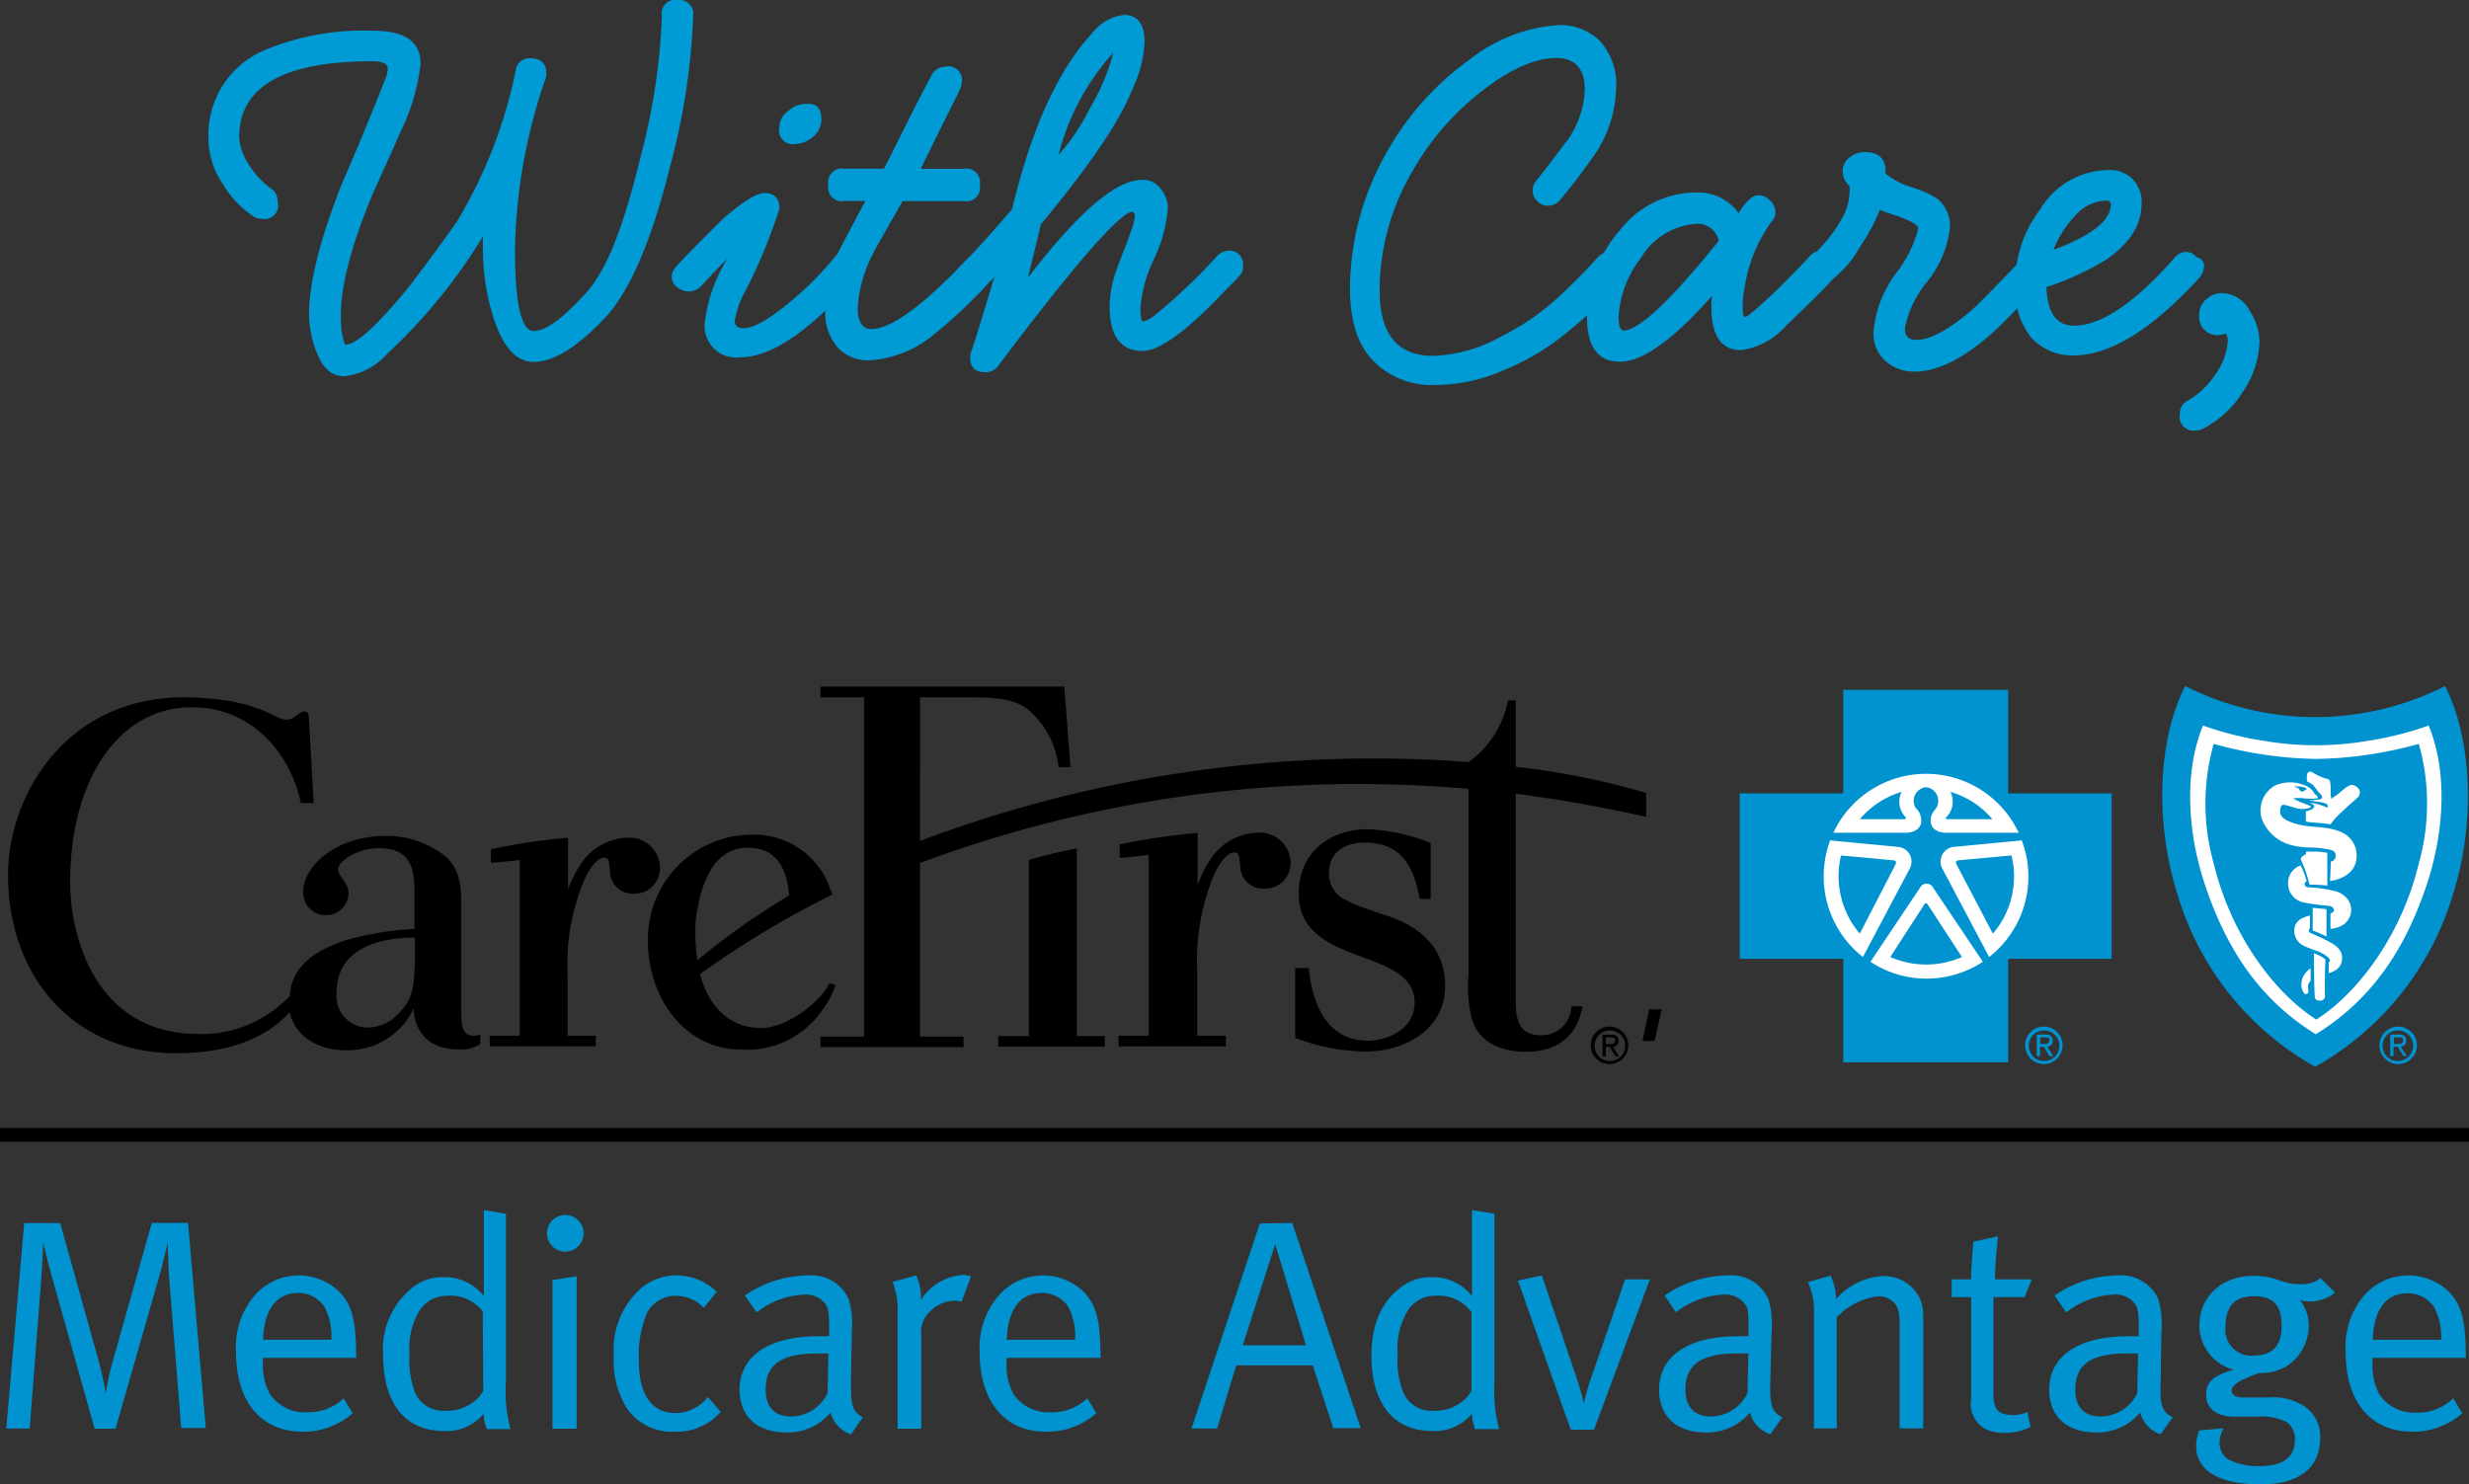 <svg xmlns="http://www.w3.org/2000/svg" viewBox="0 0 180.55 108.56"><rect x="0" y="0" width="180.55" height="108.56" fill="#333333" stroke="none"/><defs><style>.cls-1{fill:#009ad4;}.cls-2,.cls-5{fill:none;}.cls-3{fill:#0093d0;}.cls-4{fill:#fff;}.cls-5{stroke:#000;stroke-width:1px;}</style></defs><g id="Layer_2" data-name="Layer 2"><g id="Layer_1-2" data-name="Layer 1"><g id="Layer_2-2" data-name="Layer 2"><path class="cls-1" d="M50.69,1.11A48.75,48.75,0,0,1,49,12.18C47.68,17.49,46.17,21,44.47,23c-2.1,2.29-3.93,3.47-5.44,3.47-1.31,0-2.29-1.12-3-3.41a16.92,16.92,0,0,1-.72-4.84v-.92a39.87,39.87,0,0,1-7,8.58,4.89,4.89,0,0,1-3.14,1.64c-.92,0-1.57-.59-2-1.71A7.64,7.64,0,0,1,22.6,23q0-3.45,2.35-9.43c.86-2,2-4.65,3.28-7.93A2.65,2.65,0,0,0,28.36,5c0-.32-.39-.52-1.11-.52-6.49,0-9.76,1.83-9.76,5.57a4,4,0,0,0,.72,2,5.9,5.9,0,0,0,1.64,1.76,1.09,1.09,0,0,1,.45.92A1,1,0,0,1,19.13,16a1.15,1.15,0,0,1-.73-.26,7.58,7.58,0,0,1-2.16-2.36,6,6,0,0,1-1-3.27,6.73,6.73,0,0,1,4.38-6.55,18.7,18.7,0,0,1,7.67-1.31c2.29,0,3.47.78,3.47,2.42a15.46,15.46,0,0,1-1.44,4.91c-.72,1.64-1.44,3.21-2.17,4.85-1.5,3.67-2.22,6.48-2.22,8.58A9.52,9.52,0,0,0,25,24.36c.13.59.2.85.27.85.78,0,2.35-1.44,4.65-4.25,1.24-1.64,2.42-3.21,3.47-4.72A34.8,34.8,0,0,0,37.72,5.11a1,1,0,0,1,1.05-.85c.79,0,1.18.39,1.18,1.11a.89.89,0,0,1-.06.39,40,40,0,0,0-2.23,12.45c0,4,.46,6,1.37,6s2.1-.92,3.74-2.69,2.81-4.91,4.06-10A46.62,46.62,0,0,0,48.4,1.18,1,1,0,0,1,49.58,0,1,1,0,0,1,50.69,1.11Z"/><path class="cls-1" d="M63.07,19.52c0,.26-.13.45-.39.78-3.47,3.93-6.29,5.83-8.52,5.83a2.3,2.3,0,0,1-2.62-2.55,11.5,11.5,0,0,1,1.64-4.65c-.26.26-.92.91-1.9,2a1.3,1.3,0,0,1-.92.39,1.42,1.42,0,0,1-.85-.32.94.94,0,0,1-.39-.79,1.18,1.18,0,0,1,.33-.72c.72-.79,1.83-1.9,3.4-3.47,1.44-1.24,2.43-1.9,3.08-1.9S57,14.47,57,15.26a39.26,39.26,0,0,1-2.48,6,6.65,6.65,0,0,0-.79,2.23c0,.32.2.52.65.52.72,0,1.9-.66,3.48-2A23.24,23.24,0,0,0,61,18.86a1,1,0,0,1,.85-.46,1.08,1.08,0,0,1,.79.33A1,1,0,0,1,63.07,19.52Zm-3-10.81A1.71,1.71,0,0,1,59.47,10a2.09,2.09,0,0,1-1.31.53A1,1,0,0,1,57,9.3a1.38,1.38,0,0,1,.65-1.18,1.85,1.85,0,0,1,1.25-.52C59.73,7.53,60.06,7.92,60.06,8.71Z"/><path class="cls-1" d="M73,19.52a1.82,1.82,0,0,1-.65,1.11,34.79,34.79,0,0,1-3.93,3.73,8.15,8.15,0,0,1-4.91,2,3,3,0,0,1-2.23-.92,3.76,3.76,0,0,1-.92-2.75,11,11,0,0,1,.92-4.19c.26-.53.92-1.77,2-3.8H61.76a1,1,0,0,1-1.18-1.18,1,1,0,0,1,1.18-1.18h2.88c.92-1.77,2-4.06,3.47-6.81a1.12,1.12,0,0,1,1-.65A1,1,0,0,1,70.34,6a2.3,2.3,0,0,1-.13.52c-.66,1.37-1.64,3.27-2.88,5.83h3.14a1,1,0,0,1,1.18,1.18,1,1,0,0,1-1.18,1.18H66c-1.12,2-1.84,3.2-2.1,3.73a10,10,0,0,0-1.18,4.06c0,1,.33,1.57,1,1.57,1.37,0,3.6-1.57,6.61-4.71.72-.73,1.18-1.05,1.51-1.05a1.12,1.12,0,0,1,.79.32A1,1,0,0,1,73,19.52Z"/><path class="cls-1" d="M90.9,19.45a.88.88,0,0,1-.26.72c-.13.2-.72.72-1.64,1.7-2.49,2.56-4.32,3.8-5.43,3.8-1.64,0-2.43-1.11-2.43-3.27a8.4,8.4,0,0,1,.59-2.88c.33-.92.72-1.84,1-2.69a3.68,3.68,0,0,0,.26-1c0-.46-.32-.46-1,.13-1.51,1.24-4.52,4.85-9,10.81a1.1,1.1,0,0,1-1,.45c-.72,0-1.05-.39-1.05-1.11a1.59,1.59,0,0,1,.13-.52c.46-1.38,1-3.21,1.71-5.57-.13.2-.53.52-1,1.05a1.15,1.15,0,0,1-.85.39c-.79,0-1.18-.33-1.18-1.05a1.06,1.06,0,0,1,.33-.78q1.56-1.57,3.93-4.33c1.44-6,3.4-10.21,5.82-12.83a3.5,3.5,0,0,1,2.36-1.38c1,0,1.51.66,1.51,2a8.88,8.88,0,0,1-.85,3.34c-1,2.55-3.34,5.89-6.75,10-.19.92-.52,2.16-.92,3.87,3.67-4.78,6.42-7.14,8.32-7.14a1.57,1.57,0,0,1,1.38.65,2.27,2.27,0,0,1,.52,1.31,10.21,10.21,0,0,1-1,3.8,10.22,10.22,0,0,0-1,3.54c0,.72.06,1.05.19,1.05a2.11,2.11,0,0,0,.79-.4A41.84,41.84,0,0,0,89,18.73a1.16,1.16,0,0,1,.79-.39A1,1,0,0,1,90.9,19.45ZM81.41,3.86a17.46,17.46,0,0,0-4,7.47A15.85,15.85,0,0,0,79.7,7.92,15.72,15.72,0,0,0,81.41,3.86Z"/><path class="cls-1" d="M119,19.52a1.44,1.44,0,0,1-.26.78,32,32,0,0,1-4.46,4.26,17.75,17.75,0,0,1-4.39,2.55A12.52,12.52,0,0,1,105,28.16a6,6,0,0,1-4.45-1.64c-1.24-1.18-1.83-3-1.83-5.37a20.17,20.17,0,0,1,2.68-10,21,21,0,0,1,6.09-6.81A11.8,11.8,0,0,1,114,1.83,4.17,4.17,0,0,1,117,3a4.71,4.71,0,0,1,1.18,3.47,9.11,9.11,0,0,1-1.31,4.45,43.94,43.94,0,0,1-2.81,3.73,1.16,1.16,0,0,1-.86.4,1.08,1.08,0,0,1-.78-.33,1,1,0,0,1-.33-.79,1,1,0,0,1,.26-.72c1.25-1.57,2-2.62,2.36-3.07a6.87,6.87,0,0,0,1.18-3.61c0-1.5-.72-2.29-2.1-2.29s-3.2.72-5.17,2.23a19.55,19.55,0,0,0-5.3,6,17.26,17.26,0,0,0-2.43,8.78c0,3.21,1.31,4.78,3.93,4.78a11,11,0,0,0,5-1.44,18.13,18.13,0,0,0,4.52-3.21c1.18-1.11,2-2,2.49-2.55a1.14,1.14,0,0,1,.85-.4C118.6,18.34,119,18.73,119,19.52Z"/><path class="cls-1" d="M134.45,19.52a1.38,1.38,0,0,1-.32.78c-.92,1.05-2.1,2.16-3.54,3.54a5.25,5.25,0,0,1-3.27,1.77c-1.45,0-2.17-1.05-2.17-3.15a3,3,0,0,1,.07-.85c-2.82,3.21-5.11,4.85-6.75,4.85s-2.42-1.12-2.42-3.28a9.63,9.63,0,0,1,2.36-6.28A7.09,7.09,0,0,1,124,14.08a3.65,3.65,0,0,1,3.14,1.51c.53-.85,1-1.31,1.44-1.31a1.18,1.18,0,0,1,.86.39,1.15,1.15,0,0,1,.39.85.88.88,0,0,1-.26.66,11,11,0,0,0-2,4.91,6.68,6.68,0,0,0-.13,1.5c0,.4.07.59.2.59s1-.72,2.42-2.09c.85-.85,1.64-1.64,2.23-2.29a1.17,1.17,0,0,1,1-.46C134.06,18.34,134.45,18.73,134.45,19.52Zm-8.77-1.9a1.54,1.54,0,0,0-1.57-1.25A5.09,5.09,0,0,0,120,18.86a7.76,7.76,0,0,0-1.64,4.32c0,.66.13,1,.4,1C119.91,24.1,122.21,21.94,125.68,17.62Z"/><path class="cls-1" d="M150.11,19.39a1.39,1.39,0,0,1-.33.78c-2.16,2.29-3.6,3.8-4.39,4.45-2,1.71-3.8,2.56-5.37,2.56a3.11,3.11,0,0,1-2.16-.79A2.65,2.65,0,0,1,137,24.3,8.37,8.37,0,0,1,138.64,20a9,9,0,0,0,1.64-3.27c0-.26-.46-.52-1.31-.85-.33-.13-.85-.26-1.5-.53A14.28,14.28,0,0,1,136,18.08a7.82,7.82,0,0,1-2,2.35,1.14,1.14,0,0,1-.66.2,1.38,1.38,0,0,1-.79-.33.93.93,0,0,1-.39-.78c0-.27.33-.72,1-1.44a10.56,10.56,0,0,0,1.71-2.43,4.2,4.2,0,0,0,.39-1.83c0-.07,0-.2-.07-.26a1.52,1.52,0,0,1-.45-1.05,1.26,1.26,0,0,1,.52-1,1.79,1.79,0,0,1,1.11-.39c.92,0,1.44.39,1.51,1.24v.33a5.5,5.5,0,0,0,1.9,1,7.85,7.85,0,0,1,1.9.85,2.54,2.54,0,0,1,.91,2.1,7.71,7.71,0,0,1-1.63,3.93A7.66,7.66,0,0,0,139.3,24c0,.59.26.86.85.86,1,0,2.49-.79,4.32-2.43.59-.59,1.84-1.83,3.74-3.86a1.12,1.12,0,0,1,.78-.39.94.94,0,0,1,.79.39A1.12,1.12,0,0,1,150.11,19.39Z"/><path class="cls-1" d="M161.17,19.52a1.38,1.38,0,0,1-.32.78q-5.21,5.7-9.24,5.7a4.08,4.08,0,0,1-3.08-1.31,5.78,5.78,0,0,1-1.17-3.93,8.92,8.92,0,0,1,1.83-5.44,5.88,5.88,0,0,1,5-2.88,2.34,2.34,0,0,1,1.76.66,2.37,2.37,0,0,1,.66,1.77c0,1.57-.85,2.88-2.49,4.06A20.64,20.64,0,0,1,149.65,21c.06,1.84.72,2.82,2,2.82,2,0,4.45-1.64,7.4-5a1.12,1.12,0,0,1,.78-.39.94.94,0,0,1,.79.39A.63.63,0,0,1,161.17,19.52Zm-6.81-4.59a.3.3,0,0,0-.32-.26,3.09,3.09,0,0,0-2.23,1.05,7.4,7.4,0,0,0-1.64,2.55C153,17.22,154.36,16.11,154.36,14.93Z"/><path class="cls-1" d="M165.23,25a6.94,6.94,0,0,1-1.31,3.8,7.35,7.35,0,0,1-2.81,2.55.89.89,0,0,1-.53.13,1,1,0,0,1-1.17-1.18,1,1,0,0,1,.58-1,5.94,5.94,0,0,0,2-1.9,4.68,4.68,0,0,0,.92-2.42,1.26,1.26,0,0,0-.13-.59,2.09,2.09,0,0,1-.59.13,1.35,1.35,0,0,1-1.37-1.51,1.47,1.47,0,0,1,.59-1.18,1.64,1.64,0,0,1,1.11-.39,2.32,2.32,0,0,1,2,1.31A4.26,4.26,0,0,1,165.23,25Z"/></g><polygon class="cls-2" points="33.27 29.53 32.14 29.53 32.14 29.53 33.27 29.53"/><path d="M103.81,65.74c-.4-2.24-1.26-4.11-4-4.11-1.42,0-2.62.66-2.62,2.18a2.05,2.05,0,0,0,1.19,2,10,10,0,0,0,1.39.6c.51.18,1,.37,1.59.55,1.77.56,4.32,1.89,4.32,5.14s-3,4.81-5.8,4.81a14.7,14.7,0,0,1-5.17-1V70.81h1c.22,2.41,1.22,5.3,4.29,5.31,1.61,0,3.45-.94,3.45-2.78,0-1.64-1.4-2.37-2.69-2.9-2.42-1-5.79-1.66-5.79-5.08,0-3.06,2.34-4.71,5.06-4.71a14.5,14.5,0,0,1,4.59,1v4.11ZM30.34,70.52V68.58c-2.88,0-5.72.94-5.72,4a2.3,2.3,0,0,0,2.32,2.58A3.11,3.11,0,0,0,29,74.28c1.18-1.15,1.25-1.87,1.33-3.76ZM22.58,52.45l.36,6.29H22c-.74-3.6-3.58-7-7.89-7h-.19c-5,0-8.79,5-8.79,12.77,0,4,1.85,11.09,9.34,11.12a8.87,8.87,0,0,0,6.71-2.77c.14-2.16,1.82-3.35,4.13-4.09a21.45,21.45,0,0,1,5-.82V64.84c-.07-1.07-.14-2.8-2.59-2.8-1.67,0-3,1-3,1.54s.77.93.77,1.78a1.66,1.66,0,1,1-3.32-.15c0-1.81,2.34-4.07,6.08-4.07a6.91,6.91,0,0,1,4.48,1.63c1,1.07,1,2.29,1,3.69v7.15c0,1.26,0,2.14.85,2.14a2.58,2.58,0,0,0,.29,0l.25-.1v.72a2.62,2.62,0,0,1-1.72.38,3.47,3.47,0,0,1-2.14-.69,3,3,0,0,1-1-2.3,5.35,5.35,0,0,1-5,3.06c-2,0-3.67-1-4.08-2.78-1.43,1.58-3.95,3-8.33,3C5.27,77,.59,71.33.59,64c0-5.72,4.13-13,12.92-13,5.51.09,6.5,1.64,7.43,1.64.64,0,.88-.6,1.39-.6.07,0,.25.07.25.42ZM60.79,65.17a.89.89,0,0,1,.06.27,68.77,68.77,0,0,0-9.66,5.81c.58,2.2,2,3.94,4.51,3.94,1.82,0,4.2-1.84,4.9-3.16l0-.08c.13,0,.47,0,.47.15a6,6,0,0,1-.94,1.79,6.69,6.69,0,0,1-5.93,2.88c-4.09,0-6.82-3.75-6.82-7.94a7.64,7.64,0,0,1,7.47-7.78,5.92,5.92,0,0,1,5.53,3.18,3.63,3.63,0,0,1,.36.94ZM51,70.23A54.94,54.94,0,0,1,57.7,65.5c-.14-2.08-1-3.49-3-3.49s-3,1.55-3.58,3.83c0,.22-.14.69-.23,1.33A13.38,13.38,0,0,0,51,70.23ZM78.7,75.78h2.09v.78H73v-.78h2.24V62.9a34.7,34.7,0,0,1,3.5-.84V75.78ZM41.5,65.16a7.83,7.83,0,0,1,.93-1.88,4.19,4.19,0,0,1,3.43-2,2.22,2.22,0,0,1,2.4,2.17,1.86,1.86,0,0,1-1.91,1.92,1.66,1.66,0,0,1-1.74-1.63c-.08-.78-.08-1-.44-1-.08,0-.78,0-1.55,1.88a15.83,15.83,0,0,0-1.11,6.71v4.43h2.06v.77H35.81v-.77H38V62.91l-2.1.21v-1a43.91,43.91,0,0,1,5.64-.84l0,3.85Zm46.05-.34a8.3,8.3,0,0,1,.93-1.91,4.25,4.25,0,0,1,3.47-2,2.24,2.24,0,0,1,2.43,2.2A1.87,1.87,0,0,1,92.44,65a1.68,1.68,0,0,1-1.75-1.65c-.07-.78-.07-1-.45-1-.07,0-.78,0-1.57,1.9a16.36,16.36,0,0,0-1.12,6.79v4.72h2.09v.78H81.8v-.78H84V62.54l-2.12.22v-1a50.5,50.5,0,0,1,5.7-.84l0,3.89Zm-20.28,11h3.19v.77H60v-.77h3.19V51H60v-.78H77.83l.45,5.89h-.87A6.49,6.49,0,0,0,75.3,52c-1.17-1-2.7-1-5.42-1h-2.6V61.51a94,94,0,0,1,40.12-5.77,7.3,7.3,0,0,0,2.88-4.51h.56v4.86A54.86,54.86,0,0,1,120.38,58v1.75c-3.29-.74-6.46-1.3-9.54-1.69V73c0,1.16,0,2.72,1.83,2.72a2.17,2.17,0,0,0,2.24-2.12h.82c-.19.89-.71,3.33-4.18,3.33-1.82,0-3.31-.72-3.86-2.21a9.18,9.18,0,0,1-.3-3.42V57.7a91.82,91.82,0,0,0-40.11,5.42V75.78Z"/><path class="cls-3" d="M169.36,78a21.51,21.51,0,0,0,10-12.53c1.69-5.24,1.41-11.44-.56-15.29a21,21,0,0,1-19,0c-2,3.86-2.25,10-.55,15.29a21.41,21.41,0,0,0,10,12.53Z"/><polygon class="cls-3" points="146.85 77.7 146.85 70.13 154.42 70.13 154.42 58.03 146.85 58.03 146.85 50.46 134.79 50.46 134.79 58.03 127.22 58.03 127.22 70.13 134.79 70.13 134.79 77.7 146.85 77.7"/><path class="cls-4" d="M133.84,61.47l5,.48a1.08,1.08,0,0,1,.81,1.59L136.23,70h0a7.49,7.49,0,0,1-2.87-5.89,7.62,7.62,0,0,1,.47-2.63Z"/><path class="cls-4" d="M140.86,57.58a1,1,0,0,0-.77,1.52,1.21,1.21,0,0,1,.4,1c0,.36-.35.8-1.1.81h-5.32a7.48,7.48,0,0,1,6.77-4.31"/><path class="cls-3" d="M134.59,62.57l3.8.35c.27,0,.29.13.23.3L136,68.29a6.48,6.48,0,0,1-1.37-5.72Z"/><path class="cls-3" d="M139.06,57.92a1.63,1.63,0,0,0,.28,1.84c.07.07,0,.13,0,.16H136A6.44,6.44,0,0,1,139.06,57.92Z"/><path class="cls-4" d="M147.84,61.47l-5,.48a1.08,1.08,0,0,0-.8,1.59L145.46,70h0a7.47,7.47,0,0,0,2.39-8.52Z"/><path class="cls-4" d="M140.82,57.58a1,1,0,0,1,.77,1.52c-.35.45-.42.59-.4,1s.35.8,1.11.81h5.32a7.49,7.49,0,0,0-6.78-4.31"/><path class="cls-3" d="M147.09,62.57l-3.79.35c-.28,0-.3.13-.23.3l2.66,5.07a6.38,6.38,0,0,0,1.55-4.19A5.94,5.94,0,0,0,147.09,62.57Z"/><path class="cls-3" d="M142.63,57.92a1.61,1.61,0,0,1-.29,1.84.09.09,0,0,0,0,.16h3.36A6.41,6.41,0,0,0,142.63,57.92Z"/><path class="cls-4" d="M140.84,71.58A7.5,7.5,0,0,0,145,70.35h0l-3.65-5.44a.53.53,0,0,0-.93,0l-3.64,5.44h0a7.44,7.44,0,0,0,4.11,1.23"/><path class="cls-4" d="M169.35,75.65c4.3-2.66,6.59-6.48,8.06-10.79,1.3-3.82,1.63-8.31.19-11.79A24.32,24.32,0,0,1,173,54.21a22.06,22.06,0,0,1-3.66.3h0a22.16,22.16,0,0,1-3.66-.3,24.32,24.32,0,0,1-4.58-1.14c-1.44,3.49-1.11,8,.19,11.79,1.47,4.31,3.75,8.13,8.06,10.79Z"/><path class="cls-3" d="M169.36,74.59c2.91-1.83,6.21-6,7.52-11.44a16.1,16.1,0,0,0,0-8.74,29.53,29.53,0,0,1-3.77.8,28.24,28.24,0,0,1-3.73.3h0a28,28,0,0,1-3.73-.3,30.28,30.28,0,0,1-3.77-.8,16.1,16.1,0,0,0,0,8.74c1.32,5.46,4.62,9.61,7.53,11.44Z"/><path class="cls-4" d="M166.38,57.45a2.07,2.07,0,0,0-.88,2.69,3.17,3.17,0,0,0,2,1.66,5.64,5.64,0,0,0,1.35.19,7,7,0,0,1,1.59.18.43.43,0,0,1,0,.85c0,.47-.05,1.42-.05,1.42s2.28-.22,1.9-2.28a1.87,1.87,0,0,0-.92-1.22c-1.15-.59-2.4-.33-3.57-.71-.4-.13-.95-.32-1.06-.76,0-.18,0-.53.18-.59s.63.15,1.06.25a1.58,1.58,0,0,0,.75,0c.1,0,.24-.07.25-.12s-.12-.09-.18-.12-.27-.1-.41-.16a5,5,0,0,1-.71-.33,2.89,2.89,0,0,1,.83,0,4.49,4.49,0,0,0,.9,0s.12,0,.08-.11-.18-.15-.25-.25a1.24,1.24,0,0,0-.57-.54A2.77,2.77,0,0,0,166.38,57.45Z"/><path class="cls-4" d="M170.19,64.78l0-2.4a6.8,6.8,0,0,0-.74-.09l-.82,0v.2a1.12,1.12,0,0,0-.31.19.28.28,0,0,0-.06.22,8.71,8.71,0,0,1,.62,1.8C169.31,64.72,169.68,64.71,170.19,64.78Z"/><path class="cls-4" d="M167.33,64.42a1.42,1.42,0,0,0,1.19,1.6,14.17,14.17,0,0,0,1.61.22,1.88,1.88,0,0,1,.34.06.3.3,0,0,1,.17.16.24.24,0,0,1,0,.23.6.6,0,0,1-.22.12l0,1.13a2,2,0,0,0,.83-.24,1.29,1.29,0,0,0,.64-.81,1.32,1.32,0,0,0-.24-1.15,1.69,1.69,0,0,0-.82-.54,9.76,9.76,0,0,0-2.08-.3.25.25,0,0,1-.22-.19.27.27,0,0,1,.15-.26s-.08-.27-.17-.53a6.34,6.34,0,0,0-.27-.62A1.35,1.35,0,0,0,167.33,64.42Z"/><path class="cls-4" d="M170.13,66.5l0,2-.51-.24-.5-.2V66.4Z"/><path class="cls-4" d="M167.87,67.62a1.2,1.2,0,0,0,.62,1.57c.29.14.66.27,1,.39s.84.45.88.61-.08.2-.08.2l0,.79a1.58,1.58,0,0,0,.58-.27,1,1,0,0,0,.4-.83c0-.44-.2-.77-.82-1.13a13.51,13.51,0,0,0-1.51-.71.21.21,0,0,1-.1-.23.22.22,0,0,1,.08-.12l0-.92a2,2,0,0,0-.51.17A1.06,1.06,0,0,0,167.87,67.62Z"/><path class="cls-4" d="M170.05,70.31c0-.06,0-.07,0-.12a1.61,1.61,0,0,0-.39-.27,4.68,4.68,0,0,0-.45-.2s0,2.08.06,3.15c0,.24.15.31.37.32s.37-.16.38-.27C170,72.59,170,71.1,170.05,70.31Z"/><path class="cls-4" d="M170.27,57c.1.07.1.08.13.23.07.33,0,.86.06,1.08s.11.07.17,0c.46-.25.77-.68,1.23-.88.22-.09.83.21.69.67-.07.21-.16.25-.3.38s-.65.55-1,.91a5.06,5.06,0,0,0-.68.71,2.4,2.4,0,0,1-.15.2c-.64-.13-1.29-.1-1.8-.21v-.75s.51-.08.61-.33a.16.16,0,0,0-.08-.16,1,1,0,0,0-.28-.15,5,5,0,0,1,1.33.38.26.26,0,0,0,0-.21c-.07-.08-.11-.1-.28-.15s-1.14-.18-1.14-.18a5.46,5.46,0,0,0,.71-.05c.15,0,.28-.06.31-.11s0-.2-.13-.32-.15-.16-.21-.24a5,5,0,0,0-.33-.41,3.17,3.17,0,0,0-.41-.25,1.41,1.41,0,0,1,0-.57.27.27,0,0,1,.31-.14A4,4,0,0,0,170.27,57Z"/><path class="cls-3" d="M168.64,57.74a.66.66,0,0,1-.26.16c-.22,0-.19-.15-.33-.25s-.17,0-.25-.13c.31,0,.71,0,.94.21A.11.11,0,0,0,168.64,57.74Z"/><path class="cls-3" d="M140.73,66.13a.13.13,0,0,1,.22,0L143.47,70a6.52,6.52,0,0,1-5.24,0l2.5-3.86a.13.13,0,0,1,.22,0"/><path class="cls-4" d="M168.67,71.09a1.27,1.27,0,0,0-.37.81,1,1,0,0,0,.16.7.17.17,0,0,0,.32,0c.05-.13,0-.25,0-.53a.5.5,0,0,1,.19-.31v-.93A1.2,1.2,0,0,0,168.67,71.09Z"/><path class="cls-3" d="M174.23,76.45a1.12,1.12,0,1,1,1.12,1.16A1.11,1.11,0,0,1,174.23,76.45Zm1.12,1.38A1.37,1.37,0,1,0,174,76.45,1.37,1.37,0,0,0,175.35,77.83Zm-.29-1.27h.28l.42.69H176l-.45-.7a.4.4,0,0,0,.41-.43c0-.31-.19-.45-.56-.45h-.61v1.58h.24v-.69Zm0-.2v-.48h.33c.17,0,.35,0,.35.22s-.18.26-.39.26Z"/><path class="cls-3" d="M148.36,76.45a1.12,1.12,0,1,1,1.12,1.16A1.11,1.11,0,0,1,148.36,76.45Zm1.12,1.38a1.37,1.37,0,1,0-1.39-1.38A1.37,1.37,0,0,0,149.48,77.83Zm-.29-1.27h.27l.42.69h.27l-.45-.7a.4.4,0,0,0,.41-.43c0-.31-.19-.45-.57-.45h-.6v1.58h.24v-.69Zm0-.2v-.48h.33c.16,0,.35,0,.35.22s-.19.26-.39.26Z"/><path d="M116.61,76.46a1.12,1.12,0,1,1,1.11,1.15A1.11,1.11,0,0,1,116.61,76.46Zm1.11,1.37a1.37,1.37,0,1,0-1.39-1.37A1.36,1.36,0,0,0,117.72,77.83Zm-.29-1.26h.28l.42.69h.27l-.45-.69a.41.41,0,0,0,.41-.44c0-.31-.19-.45-.56-.45h-.61v1.58h.24v-.69Zm0-.2v-.49h.33c.17,0,.35,0,.35.23s-.19.26-.39.26Z"/><path d="M121.51,73.83,121,76.14h-.89l.49-2.31Z"/><line class="cls-5" y1="83.01" x2="180.55" y2="83.01"/><path class="cls-3" d="M1.77,89.46H4.4l2.74,9.82a25.39,25.39,0,0,1,.59,2.63,23,23,0,0,1,.55-2.46l2.82-10h2.65l1.3,15h-1.8l-.88-11c-.07-1-.11-2.56-.11-2.56s-.3,1.38-.59,2.37L8.45,104.5H6.92l-3-10.67c-.48-1.68-.75-2.94-.75-2.94s-.1,2-.17,2.91l-.83,10.69H.46Z"/><path class="cls-3" d="M25.13,102.28l.66,1.09a5.44,5.44,0,0,1-3.68,1.35c-3,0-4.85-2.19-4.85-5.8a5.84,5.84,0,0,1,1.32-4.12,4.29,4.29,0,0,1,6.22-.33c.94,1,1.21,2,1.25,4.61v.24H19.23v.26a4.38,4.38,0,0,0,.51,2.39,3.08,3.08,0,0,0,2.71,1.33A3.72,3.72,0,0,0,25.13,102.28ZM19.23,98h5a4.62,4.62,0,0,0-.51-2.43,2.33,2.33,0,0,0-2-1C20.2,94.63,19.32,95.77,19.23,98Z"/><path class="cls-3" d="M37,88.78V101a10.82,10.82,0,0,0,.33,3.53H35.6a3.81,3.81,0,0,1-.24-1.12,3.48,3.48,0,0,1-2.89,1.26c-2.82,0-4.45-2-4.45-5.52a5.75,5.75,0,0,1,2.26-5.06,3.43,3.43,0,0,1,2.1-.67,3.62,3.62,0,0,1,3,1.38s0-.9,0-1.69V88.51ZM35.3,95.92a3,3,0,0,0-2.65-1.14,2.32,2.32,0,0,0-2,1.14,5.26,5.26,0,0,0-.7,3.16,6.41,6.41,0,0,0,.43,2.85,2.27,2.27,0,0,0,2.2,1.26,3.13,3.13,0,0,0,2.1-.69,2.14,2.14,0,0,0,.66-.79Z"/><path class="cls-3" d="M41.32,88.87A1.34,1.34,0,1,1,40,90.23,1.34,1.34,0,0,1,41.32,88.87Zm-.92,4.76,1.77-.28V104.5H40.4Z"/><path class="cls-3" d="M52.41,94.48l-.94,1.18a2.86,2.86,0,0,0-2.08-.88A2.36,2.36,0,0,0,47.33,96a7.92,7.92,0,0,0-.61,3.57c0,2.45.94,3.79,2.7,3.79a3,3,0,0,0,2.34-1.18l.94,1.09a4.23,4.23,0,0,1-3.33,1.45,4,4,0,0,1-3.48-1.64,6.46,6.46,0,0,1-1-3.88,6,6,0,0,1,1.64-4.64,4,4,0,0,1,3-1.27A4.25,4.25,0,0,1,52.41,94.48Z"/><path class="cls-3" d="M54.47,94.76a8.23,8.23,0,0,1,4.58-1.47,3,3,0,0,1,3,1.71,6.55,6.55,0,0,1,.24,2.41L62.23,101c0,1.78.06,2.24.87,2.67l-.87,1.24a2.25,2.25,0,0,1-1.49-1.6,4.1,4.1,0,0,1-3.16,1.47c-2.69,0-3.5-1.65-3.5-3.11,0-2.48,2.13-3.93,5.78-3.93.47,0,.77,0,.77,0V97c0-1-.05-1.36-.35-1.72a1.81,1.81,0,0,0-1.47-.59A6,6,0,0,0,55.33,96ZM60.58,99c-.28,0-.55,0-.85,0-2.76,0-3.74.94-3.74,2.61,0,1.3.63,2,1.88,2a3,3,0,0,0,2.65-1.71Z"/><path class="cls-3" d="M65.27,93.76,67,93.29a3.87,3.87,0,0,1,.35,1.78,4,4,0,0,1,3.07-1.82,2.07,2.07,0,0,1,.59.11l-.7,1.86a1.6,1.6,0,0,0-.48-.08,2.57,2.57,0,0,0-1.82.79,2,2,0,0,0-.64,1.73v6.84H65.64V96.08A5.52,5.52,0,0,0,65.27,93.76Z"/><path class="cls-3" d="M79.51,102.28l.66,1.09a5.46,5.46,0,0,1-3.69,1.35c-3,0-4.84-2.19-4.84-5.8A5.84,5.84,0,0,1,73,94.8a4.3,4.3,0,0,1,6.23-.33c.94,1,1.21,2,1.25,4.61v.24H73.61v.26a4.48,4.48,0,0,0,.5,2.39,3.09,3.09,0,0,0,2.72,1.33A3.72,3.72,0,0,0,79.51,102.28ZM73.62,98h5a4.74,4.74,0,0,0-.5-2.43,2.35,2.35,0,0,0-2-1C74.58,94.63,73.7,95.77,73.62,98Z"/><path class="cls-3" d="M94.5,89.46l5,15h-2L96,99.87H90.4L89,104.49H87.13l5-15Zm1,8.94L93.25,91,90.88,98.4Z"/><path class="cls-3" d="M109.29,88.78V101a11.12,11.12,0,0,0,.33,3.53h-1.75a3.81,3.81,0,0,1-.24-1.12,3.51,3.51,0,0,1-2.9,1.26c-2.82,0-4.44-2-4.44-5.52,0-2.32.76-4,2.25-5.06a3.45,3.45,0,0,1,2.1-.67,3.62,3.62,0,0,1,3,1.38s0-.9,0-1.69V88.51Zm-1.73,7.14a3,3,0,0,0-2.65-1.14,2.33,2.33,0,0,0-2,1.14,5.33,5.33,0,0,0-.7,3.16,6.25,6.25,0,0,0,.44,2.85,2.25,2.25,0,0,0,2.19,1.26,3.13,3.13,0,0,0,2.1-.69,2.14,2.14,0,0,0,.66-.79V95.92Z"/><path class="cls-3" d="M111,93.67l1.75-.38,2.55,7.52a19.11,19.11,0,0,1,.52,1.86h0a15,15,0,0,1,.52-1.84l2.5-7.25h1.81l-4.09,11h-1.69Z"/><path class="cls-3" d="M121.73,94.76a8.26,8.26,0,0,1,4.58-1.47,3,3,0,0,1,3,1.71,6.55,6.55,0,0,1,.24,2.41l-.09,3.59c-.05,1.78.07,2.24.88,2.67l-.88,1.24a2.28,2.28,0,0,1-1.49-1.6,4.07,4.07,0,0,1-3.15,1.47c-2.7,0-3.5-1.65-3.5-3.11,0-2.48,2.12-3.93,5.78-3.93.46,0,.76,0,.76,0V97c0-1,0-1.36-.35-1.72a1.79,1.79,0,0,0-1.46-.59,6,6,0,0,0-3.49,1.3ZM127.85,99c-.29,0-.55,0-.86,0-2.75,0-3.74.94-3.74,2.61,0,1.3.64,2,1.89,2a3,3,0,0,0,2.65-1.71Z"/><path class="cls-3" d="M132.21,93.78l1.66-.47a4.36,4.36,0,0,1,.4,1.71,4.88,4.88,0,0,1,3.44-1.68,2.91,2.91,0,0,1,2.67,1.6,3.19,3.19,0,0,1,.26,1.26v8.28h-1.73V97.1c0-1.16-.09-1.45-.4-1.82a1.59,1.59,0,0,0-1.2-.46,5,5,0,0,0-3,1.54v8.12h-1.66v-8.4A5.11,5.11,0,0,0,132.21,93.78Z"/><path class="cls-3" d="M148.58,93.58l-.53,1.3h-2.28v7c0,1.2.33,1.62,1.41,1.62a2.21,2.21,0,0,0,1.07-.22l.24,1.09a4.1,4.1,0,0,1-1.93.44,3.13,3.13,0,0,1-1.42-.31,2.11,2.11,0,0,1-1-2.17V94.88h-1.42v-1.3h1.42c0-1,.17-2.76.17-2.76l1.8-.39a29.3,29.3,0,0,0-.22,3.15Z"/><path class="cls-3" d="M150.24,94.76a8.26,8.26,0,0,1,4.58-1.47,3,3,0,0,1,3,1.71,6.55,6.55,0,0,1,.24,2.41L158,101c-.05,1.78.06,2.24.88,2.67l-.88,1.24a2.25,2.25,0,0,1-1.49-1.6,4.1,4.1,0,0,1-3.16,1.47c-2.69,0-3.5-1.65-3.5-3.11,0-2.48,2.13-3.93,5.79-3.93.46,0,.76,0,.76,0V97c0-1-.05-1.36-.35-1.72a1.81,1.81,0,0,0-1.47-.59A6,6,0,0,0,151.1,96ZM156.35,99c-.28,0-.55,0-.85,0-2.76,0-3.74.94-3.74,2.61,0,1.3.63,2,1.88,2a3,3,0,0,0,2.65-1.71Z"/><path class="cls-3" d="M169.7,93.49l1.05,1.06a2.92,2.92,0,0,1-1.84.65,1.82,1.82,0,0,1-.74-.13,2.94,2.94,0,0,1,.66,1.87,3.53,3.53,0,0,1-1.63,3,3.77,3.77,0,0,1-2,.49c-1.47.52-2,.9-2,1.27s.33.52.88.52h1.75a4.18,4.18,0,0,1,2.63.61,2.62,2.62,0,0,1,1.21,2.3c0,2.37-1.69,3.44-4.34,3.44-3.42,0-4.73-1.23-4.73-2.78a3.09,3.09,0,0,1,.22-1.16l1.8-.16a2,2,0,0,0-.31,1,1.44,1.44,0,0,0,.63,1.27,4.59,4.59,0,0,0,2.22.5c1.68,0,2.65-.55,2.65-1.91a1.49,1.49,0,0,0-.59-1.31,4,4,0,0,0-2.15-.4l-1.68,0c-1.3,0-2.06-.59-2.06-1.57s.48-1.4,2-1.87A3.35,3.35,0,0,1,160.83,97c0-2.19,1.65-3.68,4-3.68,1.66,0,2,.61,3.32.61A2.37,2.37,0,0,0,169.7,93.49Zm-4.89,1.32c-1.35,0-2.06.7-2.06,2.21a1.89,1.89,0,0,0,2.1,2.13q2,0,2-2.19C166.83,95.47,166.26,94.81,164.81,94.81Z"/><path class="cls-3" d="M179.4,102.28l.66,1.09a5.46,5.46,0,0,1-3.69,1.35c-3,0-4.84-2.19-4.84-5.8a5.84,5.84,0,0,1,1.31-4.12,4.3,4.3,0,0,1,6.23-.33c.94,1,1.21,2,1.25,4.61v.24H173.5v.26A4.48,4.48,0,0,0,174,102a3.09,3.09,0,0,0,2.72,1.33A3.72,3.72,0,0,0,179.4,102.28ZM173.51,98h5A4.62,4.62,0,0,0,178,95.6a2.33,2.33,0,0,0-2-1C174.47,94.63,173.6,95.77,173.51,98Z"/></g></g></svg>